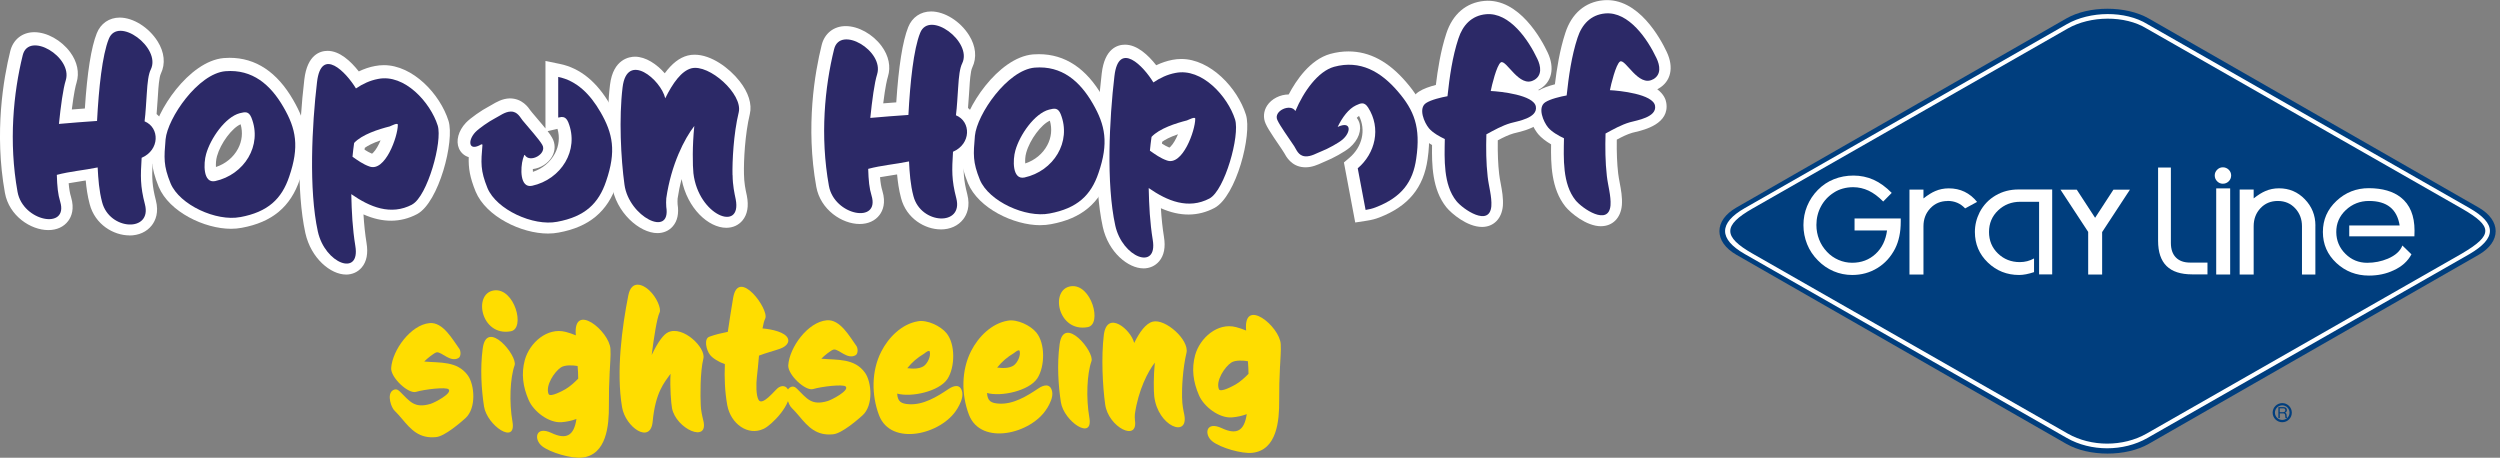 <?xml version="1.0" encoding="UTF-8"?><svg id="a" xmlns="http://www.w3.org/2000/svg" width="578.59" height="105.94" viewBox="0 0 578.59 105.94"><rect x="0" y="0" width="578.59" height="105.94" fill="#808080" stroke="none"/><path d="M23.62,36.93l.08,1.48c.13,2.55.31,5.25.98,7.76.72,2.79,3.19,4.24,5.27,4.24.88,0,1.6-.28,1.98-.77.5-.65.39-1.62.21-2.32-1.14-4.38-1.07-6.71-.8-11.16l.05-.78.72-.31c1.84-.79,2.49-2.29,2.48-3.43,0-1.21-.67-2.21-1.78-2.66l-.9-.37.12-.97c.19-1.49.3-3.11.4-4.69l.12-1.8c.17-2.73.41-4.69,1.07-5.96.61-1.27-.1-2.73-.57-3.48-1.25-1.98-3.64-3.59-5.33-3.59-.76,0-1.23.33-1.52,1.07-1.24,3.09-2.15,9.51-2.63,18.59l-.06,1.12-1.12.08c-2.84.19-6.01.44-8.8.69l-1.54.14.16-1.53c.54-5.12,1.08-8.6,1.63-10.35.41-1.32-.25-2.6-.86-3.44-1.25-1.7-3.41-2.98-5.03-2.98-.9,0-1.4.4-1.62,1.3-1.47,5.92-3.57,17.84-1.18,31.1.61,3.39,3.96,5.27,6.04,5.27.37,0,1.04-.06,1.35-.48.28-.37.28-1.06.02-1.94-.6-1.95-.77-3.95-.84-6.53l-.03-1,.97-.26c1.87-.5,3.81-.79,5.68-1.08,1.28-.2,2.57-.39,3.84-.65l1.45-.3h-.01ZM29.95,54.48c-3.64,0-7.97-2.49-9.2-7.26-.51-1.89-.76-3.8-.91-5.45-.24.04-.48.08-.72.11l-.18.03c-1.05.16-2.06.32-3.05.5.11,1.31.27,2.28.55,3.18.83,2.75.11,4.53-.65,5.54-1.01,1.37-2.65,2.12-4.61,2.12-4.08,0-9.08-3.29-10.04-8.61-2.52-14.01-.31-26.56,1.23-32.79.66-2.71,2.8-4.4,5.57-4.4,2.92,0,6.26,1.86,8.3,4.62,1.66,2.25,2.18,4.76,1.47,7.08-.21.65-.6,2.28-1.09,6.19,1-.08,2.02-.16,3.02-.23.54-8.33,1.47-14.19,2.76-17.41.9-2.27,2.88-3.63,5.3-3.63,3.13,0,6.73,2.26,8.77,5.49,1.59,2.53,1.86,5.19.76,7.48-.41.8-.59,3.52-.64,4.42l-.12,1.78c-.07,1.06-.14,2.12-.23,3.15,1.52,1.29,2.39,3.16,2.4,5.24.02,2.51-1.22,4.82-3.34,6.31-.16,3.17-.1,5.07.76,8.38.75,2.87-.09,4.75-.93,5.83-1.17,1.51-3.01,2.35-5.19,2.35" fill="#fff"/><path d="M84.37,34.64c.56.36,1.14.7,1.73.93.06-.05.15-.12.26-.23.65-.65,1.24-1.72,1.72-2.86-1.94.66-3.04,1.29-3.66,1.74-.02.14-.03.29-.05.43M86.13,39.69c-.43,0-.86-.08-1.28-.24-1.51-.53-2.85-1.47-4.04-2.31l-.61-.43-.06-.83c.11-1.1.22-2.15.38-3.26l.06-.39.27-.29c1.57-1.69,4.55-3.1,8.85-4.18l.11-.07c1.21-.55,2.33-.76,2.96-.08l.38.41v.71c.02,2.12-1.54,7.06-3.92,9.47-.98.99-2.03,1.48-3.11,1.48M75.81,15.83c-.73,0-1.18,1.58-1.35,3.06-1.25,10.46-1.85,24.93.17,34.16.87,3.92,3.8,6.42,5.44,6.42.33,0,.47-.11.55-.2.12-.14.48-.72.21-2.38-.71-4.36-.88-8.44-.95-12.2l-.05-2.49,2.05,1.43c5.17,3.6,9.04,4.29,12.77,2.32,2.93-1.59,6.31-13.54,5.29-16.77-1.5-4.75-6.43-10.05-11.09-10.05h0c-.42,0-.85.04-1.26.13-1.58.3-3.09.95-4.65,2.01l-1.11.75-.69-1.15c-1.61-2.68-4.09-5.04-5.31-5.04M80.08,63.54c-3.5,0-8.09-3.68-9.41-9.61-2.13-9.74-1.52-24.73-.24-35.51.67-5.78,3.67-6.65,5.39-6.65,2.81,0,5.38,2.42,7.22,4.76,1.24-.6,2.5-1.02,3.75-1.25.66-.13,1.36-.2,2.05-.2,6.72,0,13,6.69,14.96,12.89,1.46,4.61-2.22,18.86-7.26,21.58-3.83,2.02-7.99,2.04-12.42.07.15,2.42.38,4.56.71,6.62.4,2.41.03,4.32-1.12,5.67-.9,1.06-2.19,1.64-3.65,1.64" fill="#fff"/><path d="M55.69,28.76c-1.99.85-4.63,4.38-5.47,7.39-.25.88-.28,1.83-.24,2.5,2.21-.73,4.05-2.24,5.11-4.24.94-1.77,1.14-3.75.6-5.64M49.16,42.97c-.93,0-1.75-.41-2.31-1.16-1.31-1.75-1.03-5.07-.54-6.76,1.01-3.63,4.6-9.26,8.69-10.33.57-.14,1.04-.26,1.54-.26,1.2,0,2.08.67,2.64,2,1.32,3.27,1.14,6.76-.49,9.86-1.76,3.34-4.97,5.74-8.79,6.57-.27.05-.5.08-.74.08M53.15,17.45c-.34,0-.69.02-1.04.04-5.66.5-12.27,10.34-12.68,14.62-.37,4.32-.49,5.75,1.07,9.59,1.54,3.69,7.85,7.19,12.97,7.19.62,0,1.2-.05,1.73-.16,5.68-1.05,8.68-3.52,10.37-8.52,2.35-6.81,1.38-10.53-1.21-15.02-3-5.21-6.66-7.75-11.21-7.75M53.47,52.95c-6.13,0-14.31-3.9-16.74-9.71-1.93-4.75-1.74-6.98-1.36-11.41l.03-.25c.53-5.59,8.29-17.42,16.37-18.14.47-.04.93-.06,1.37-.06h0c6.04,0,11,3.29,14.73,9.78,3.04,5.26,4.36,10.16,1.53,18.35-2.14,6.35-6.41,9.92-13.45,11.21-.77.15-1.62.23-2.49.23" fill="#fff"/><path d="M146.94,17.19c-1.14,0-1.58,1.59-1.74,2.92-.85,6.97-.37,16.41.44,22.23.6,4.36,4.63,7.55,6.5,7.55.35,0,.46-.12.49-.16.19-.22.33-.84.16-1.91-.08-.71-.08-1.65-.02-2.31,1.14-7.89,4.23-14.15,6.75-17.4l2.73-3.53-.46,4.44c-.46,4.36-.4,8.87-.21,10.68.68,5.79,4.65,8.96,6.51,8.96.42,0,.56-.17.61-.23.12-.14.47-.72.16-2.33-.32-1.51-.73-3.38-.75-5.81-.07-2.74.15-9.4,1.47-14.85.24-1.01-.37-2.57-1.62-4.15-2.23-2.82-5.91-4.97-7.78-4.49-1.12.29-2.94,1.61-5.22,6.27l-1.57,3.2-.8-3.48c-.57-2.46-3.73-5.6-5.64-5.6M152.16,53.95c-4.16,0-9.67-4.83-10.53-11.06-.87-6.27-1.35-15.9-.45-23.28.73-6.02,4.61-6.49,5.77-6.49,2.52,0,5.08,1.76,6.9,3.84,1.67-2.27,3.41-3.62,5.32-4.11.5-.13,1.03-.19,1.59-.19,3.85,0,7.99,3.06,10.39,6.1,2.08,2.63,2.93,5.34,2.39,7.63-1.13,4.68-1.43,10.84-1.36,13.84.02,2.04.35,3.61.63,4.88l.04.19c.47,2.43.13,4.34-1.01,5.72-.91,1.1-2.24,1.7-3.74,1.7-4.13,0-9.05-4.48-10.35-11.27-.4,1.48-.71,3-.93,4.51-.03.32-.02,1,0,1.3.33,2.13-.03,3.87-1.1,5.11-.87,1.02-2.14,1.58-3.58,1.58" fill="#fff"/><path d="M211.4,35.54l.07,1.48c.12,2.55.31,5.24.98,7.76.72,2.79,3.19,4.24,5.27,4.24.88,0,1.6-.28,1.98-.77.5-.65.39-1.62.21-2.32-1.14-4.38-1.07-6.71-.8-11.16l.05-.78.72-.31c1.84-.79,2.49-2.29,2.48-3.43,0-1.21-.68-2.21-1.78-2.66l-.9-.37.12-.96c.19-1.47.29-3.09.39-4.64.04-.63.08-1.25.12-1.85.17-2.73.41-4.69,1.07-5.97.61-1.27-.1-2.73-.57-3.48-1.25-1.98-3.64-3.59-5.33-3.59h0c-.76,0-1.23.33-1.52,1.07-1.24,3.09-2.14,9.52-2.63,18.59l-.06,1.13-1.12.08c-2.84.19-6.02.44-8.8.69l-1.53.14.16-1.53c.53-5.12,1.08-8.6,1.63-10.35.41-1.32-.24-2.6-.86-3.44-1.25-1.69-3.41-2.98-5.03-2.98-.9,0-1.4.4-1.62,1.3-1.47,5.92-3.57,17.83-1.18,31.1.61,3.39,3.96,5.26,6.04,5.26.37,0,1.04-.06,1.35-.48.28-.37.28-1.06.02-1.93-.6-1.95-.77-3.95-.84-6.53l-.03-1,.97-.26c1.88-.5,3.81-.8,5.69-1.08,1.28-.2,2.57-.39,3.83-.65l1.45-.3v-.02h0ZM217.73,53.09c-3.64,0-7.97-2.5-9.2-7.27-.51-1.9-.76-3.81-.91-5.45-.28.04-.55.09-.82.13-1.13.17-2.15.33-3.13.51.11,1.31.27,2.28.55,3.18.83,2.75.11,4.53-.65,5.54-1.01,1.36-2.65,2.11-4.61,2.11-4.08,0-9.08-3.29-10.04-8.61-2.52-14.01-.31-26.56,1.24-32.79.66-2.71,2.8-4.4,5.57-4.4,2.92,0,6.26,1.86,8.3,4.62,1.66,2.25,2.18,4.76,1.47,7.07-.21.65-.6,2.27-1.09,6.19,1.01-.08,2.03-.16,3.02-.23.54-8.32,1.47-14.18,2.76-17.41.9-2.27,2.88-3.63,5.3-3.63,3.13,0,6.74,2.26,8.77,5.49,1.59,2.53,1.86,5.19.76,7.48-.42.8-.59,3.52-.64,4.42l-.12,1.8c-.07,1.05-.14,2.11-.23,3.14,1.52,1.3,2.39,3.17,2.4,5.24.02,2.51-1.22,4.82-3.34,6.31-.16,3.17-.1,5.07.76,8.38.75,2.87-.09,4.76-.93,5.84-1.17,1.51-3.02,2.35-5.2,2.35" fill="#fff"/><path d="M242.98,27.93c-1.96.83-4.63,4.37-5.47,7.4-.26.88-.28,1.84-.23,2.5,2.21-.73,4.05-2.24,5.11-4.24.94-1.77,1.14-3.75.59-5.65M236.46,42.14c-.93,0-1.75-.41-2.31-1.16-1.31-1.75-1.03-5.08-.54-6.76,1.01-3.63,4.6-9.26,8.69-10.33.57-.14,1.04-.26,1.55-.26,1.2,0,2.08.67,2.63,2,1.32,3.27,1.14,6.76-.49,9.85-1.76,3.34-4.97,5.74-8.79,6.58-.26.05-.5.08-.74.08M240.45,16.62c-.34,0-.69.02-1.04.04-5.66.5-12.27,10.34-12.68,14.62-.37,4.31-.49,5.75,1.07,9.59,1.54,3.69,7.85,7.19,12.97,7.19.62,0,1.2-.05,1.73-.16,5.68-1.05,8.68-3.52,10.36-8.53,2.35-6.81,1.39-10.53-1.21-15.01-3-5.21-6.66-7.75-11.21-7.75M240.76,52.12c-6.13,0-14.31-3.9-16.74-9.72-1.93-4.76-1.74-6.98-1.36-11.42.56-5.84,8.32-17.68,16.4-18.39.48-.04.93-.05,1.38-.05,6.04,0,11,3.29,14.73,9.78,2.96,5.11,4.35,10.19,1.54,18.35-2.14,6.35-6.41,9.92-13.45,11.21-.77.15-1.62.23-2.49.23" fill="#fff"/><path d="M268.92,33.24c.56.36,1.14.69,1.72.92.06-.05.15-.12.27-.23.65-.65,1.24-1.73,1.72-2.86-1.94.66-3.04,1.29-3.66,1.74-.02.14-.04.29-.05.43M270.68,38.28c-.43,0-.86-.08-1.28-.24-1.52-.54-2.87-1.48-4.06-2.33l-.61-.42-.03-.81c.11-1.1.22-2.15.38-3.26l.06-.39.27-.29c1.57-1.7,4.55-3.1,8.86-4.19l.12-.07c1.21-.55,2.33-.76,2.96-.08l.38.41v.72c.02,2.1-1.54,7.05-3.93,9.45-.98.99-2.03,1.48-3.12,1.48M260.37,14.41c-.74,0-1.18,1.58-1.35,3.06-1.24,10.46-1.86,24.92.17,34.16.87,3.92,3.8,6.42,5.44,6.42.33,0,.47-.11.55-.2.12-.14.48-.72.21-2.38-.71-4.37-.88-8.44-.96-12.2l-.05-2.49,2.05,1.42c5.17,3.6,9.04,4.29,12.77,2.33,2.93-1.59,6.3-13.55,5.29-16.77-1.51-4.75-6.43-10.05-11.09-10.05-.42,0-.85.04-1.26.12-1.58.3-3.1.96-4.65,2.01l-1.11.75-.69-1.15c-1.61-2.69-4.09-5.04-5.31-5.04M264.63,62.11c-3.5,0-8.1-3.67-9.41-9.61-2.13-9.73-1.52-24.72-.24-35.51.67-5.79,3.67-6.65,5.39-6.65,2.81,0,5.38,2.42,7.22,4.76,1.24-.59,2.5-1.01,3.75-1.25.66-.13,1.36-.2,2.05-.2,6.72,0,13,6.69,14.96,12.89,1.45,4.61-2.23,18.86-7.26,21.58-3.82,2.02-7.99,2.04-12.42.07.15,2.42.38,4.56.71,6.62.4,2.41.03,4.32-1.12,5.67-.9,1.06-2.19,1.64-3.65,1.64" fill="#fff"/><path d="M344.34,4.26c-.16,0-.31,0-.47.02-2.57.24-4.36,1.84-5.31,4.76-1.39,4.2-2.03,8.97-2.47,13.09l-.1.95-.94.16c-1.6.28-3.65.84-4.46,1.38-.13.08-.27.21-.31.54-.16,1.02.63,2.7,1.26,3.45.56.67,1.74,1.45,3.23,2.14l.75.35-.03,1.6c-.08,4.24-.19,9.51,2.4,12.74.96,1.19,3.61,3.02,5.07,3.02.3,0,.68,0,.78-1.14.09-1.25-.17-2.63-.44-4.09-.16-.84-.31-1.68-.4-2.5-.33-2.86-.42-5.94-.31-9.97l.02-.73,1.16-.63c1.68-.91,3.43-1.86,5.36-2.43.24-.07.51-.13.81-.2,1.29-.31,4.32-1.05,4.13-2.18-.17-1.09-4.75-2.36-9.25-2.56l-1.45-.06.26-1.43c.01-.06,1.18-6.33,2.9-7.46.31-.18.61-.27.91-.27,1.03,0,1.79.84,2.84,1.99.96,1.07,2.29,2.53,3.35,2.53.21,0,.42-.06.64-.19.35-.2,1.41-.8.25-3.26-2.19-4.66-6-9.64-10.13-9.64M342.99,52.52c-3.43,0-7.09-3.12-8.24-4.54-3.32-4.13-3.39-9.94-3.32-14.41-1.28-.74-2.28-1.53-2.98-2.36-.93-1.11-2.58-3.92-2.17-6.67.21-1.41.96-2.6,2.11-3.34,1.05-.69,2.59-1.2,3.92-1.54.43-3.53,1.1-7.9,2.42-11.91,1.45-4.47,4.58-7.16,8.8-7.54,8.06-.7,13.28,9.02,14.65,11.93,1.71,3.62.98,6.88-1.9,8.53-.09.05-.18.1-.28.15,1.55,1.17,1.98,2.4,2.1,3.14.78,4.84-5.01,6.24-7.19,6.76-.29.07-.5.12-.64.16-1.18.35-2.33.9-3.63,1.6-.04,3.04.06,5.53.32,7.8.08.7.21,1.43.36,2.2.31,1.66.62,3.35.5,5.16-.26,2.97-2.15,4.88-4.83,4.88" fill="#fff"/><path d="M371.9,4.06c-.16,0-.31,0-.47.02-2.57.24-4.35,1.84-5.3,4.76-1.39,4.2-2.03,8.97-2.47,13.09l-.1.95-.94.17c-1.6.28-3.65.84-4.47,1.38-.13.09-.26.21-.31.54-.15,1.02.63,2.7,1.26,3.45.56.67,1.74,1.45,3.23,2.15l.75.35-.03,1.61c-.09,4.24-.19,9.51,2.4,12.74.96,1.19,3.61,3.02,5.07,3.02.3,0,.68,0,.77-1.14.09-1.25-.17-2.63-.44-4.08-.16-.84-.31-1.68-.4-2.5-.32-2.84-.42-6.01-.3-9.97l.02-.73,1.17-.63c1.68-.91,3.41-1.85,5.34-2.42.24-.07.51-.13.81-.2,1.29-.31,4.31-1.04,4.13-2.18-.17-1.09-4.75-2.36-9.25-2.56l-1.45-.06.26-1.43c.01-.06,1.18-6.33,2.9-7.46.3-.18.6-.27.91-.27,1.03,0,1.79.84,2.84,1.99.96,1.07,2.29,2.52,3.35,2.52.21,0,.42-.06.64-.19.36-.2,1.42-.81.25-3.26-2.19-4.66-6-9.64-10.13-9.64M370.54,52.36c-3.43,0-7.09-3.12-8.24-4.54-3.32-4.14-3.39-9.94-3.32-14.41-1.28-.75-2.28-1.54-2.98-2.36-.93-1.11-2.58-3.93-2.17-6.67.21-1.41.96-2.59,2.11-3.33,1.05-.69,2.59-1.2,3.92-1.54.43-3.53,1.1-7.9,2.42-11.91,1.45-4.48,4.58-7.16,8.8-7.54,8.12-.71,13.28,9.02,14.65,11.93,1.72,3.61.99,6.88-1.9,8.52-.09.05-.19.1-.28.15,1.55,1.16,1.98,2.4,2.09,3.14.78,4.84-5.01,6.24-7.19,6.76-.25.06-.48.12-.65.16-1.18.34-2.32.9-3.62,1.6-.04,3.04.06,5.53.32,7.8.08.68.21,1.39.35,2.14.32,1.7.64,3.39.51,5.21-.25,2.97-2.15,4.88-4.83,4.88" fill="#fff"/><path d="M123.31,39.13c0,.24.01.45.03.64,2.17-.71,4.03-2.23,5.1-4.26.94-1.79,1.14-3.78.58-5.69l-2.28.53c.44.57.79,1.07,1.03,1.51.79,1.35.79,3-.02,4.41-.88,1.54-2.65,2.65-4.44,2.86M111.05,31.79l1.81.44-.09,1.08c-.35,4.11-.48,5.64,1.08,9.48,1.54,3.69,7.85,7.19,12.98,7.19.62,0,1.2-.05,1.73-.16,5.68-1.05,8.68-3.52,10.36-8.53,2.35-6.81,1.38-10.53-1.21-15.01-2.12-3.69-4.55-6.01-7.4-7.07v6.36c.99.14,1.74.8,2.23,1.97,1.31,3.27,1.14,6.76-.5,9.86-1.76,3.34-4.97,5.73-8.79,6.57-1.23.26-2.34-.14-3.05-1.09-1.31-1.75-1.02-5.07-.54-6.76.07-.25.17-.53.27-.8l.46-1.25,1.62.4.39.49s.08.13.33.13c.53,0,1.24-.4,1.5-.85.12-.2.07-.28.03-.36-.33-.59-1.13-1.57-1.87-2.46-.73-.88-1.55-1.84-2.25-2.66l-.3-.35c-.12-.14-.26-.33-.4-.54-.51-.75-.8-1.06-1.3-1.06-.73.02-1.5.48-2.25.92-.33.2-.66.39-.98.55-1.26.65-3.47,2.21-4.14,2.92-.39.42-.61.83-.72,1.12.14-.06.33-.15.55-.28l.44-.27v.02h.01ZM126.82,54.05c-6.13,0-14.31-3.9-16.74-9.71-1.36-3.35-1.67-5.42-1.6-7.97-1.01-.3-1.83-1.02-2.26-2.01-.76-1.76-.14-4.08,1.59-5.93,1.08-1.14,3.71-2.95,5.26-3.75.23-.12.46-.25.69-.39,1.08-.64,2.49-1.48,4.21-1.52h0c2.88,0,4.28,2.05,4.81,2.82l.42.52c.71.84,1.55,1.82,2.31,2.73.26.31.5.61.73.89v-15.62l3.36.69c4.66.96,8.57,4.15,11.63,9.46,2.96,5.11,4.35,10.19,1.54,18.35-2.14,6.35-6.41,9.92-13.46,11.21-.77.15-1.61.23-2.49.23" fill="#fff"/><path d="M315.45,39.17l1.44,7.67c.3-.08.58-.17.85-.28,5.39-2.08,7.88-5.06,8.61-10.3,1.04-7.13-.59-10.6-3.97-14.53-4.22-4.93-8.56-6.64-13.46-5.3-2.83.8-6.02,4.53-8.11,9.51l-.98,2.33-1.28-2.18c-.07-.12-.3-.14-.42-.14-.54,0-1.22.33-1.47.72-.1.15-.08.23-.04.31.26.61.95,1.68,1.6,2.64.67,1.01,1.43,2.11,2.06,3.03l.16.23c.11.16.22.36.34.58.44.81.7,1.16,1.22,1.19h.03c.79,0,1.54-.34,2.27-.68.35-.16.7-.32,1.03-.44,1.32-.51,3.68-1.83,4.42-2.46.43-.38.69-.75.83-1.04-.15.04-.34.11-.58.22l-.47.21-1.82-.64.59-1.29c.76-1.59,2.41-4.42,4.82-5.56.65-.3,1.28-.59,1.99-.59.95,0,1.77.52,2.43,1.53,3.12,4.87,2.22,11.16-2.08,15.24M313.65,51.5l-2.62-13.9,1.24-1.05c3.03-2.57,3.9-6.47,2.26-9.72-.17.12-.35.26-.53.44.23.29.41.61.54.96.69,1.87-.15,4.19-2.15,5.91-1.19,1.02-4,2.54-5.62,3.18-.24.09-.47.2-.71.31-1.1.5-2.38,1.09-3.91,1.09-.16,0-.32,0-.46-.02-2.81-.2-4.03-2.46-4.49-3.31l-.53-.83c-.58-.85-1.24-1.81-1.83-2.7-.9-1.36-1.58-2.43-1.93-3.25-.61-1.35-.49-2.88.34-4.17,1.03-1.59,3.07-2.58,5-2.58,1.71-3.25,4.95-8.07,9.61-9.38,1.42-.39,2.83-.58,4.2-.58,4.91,0,9.31,2.34,13.43,7.16,3.85,4.48,6.16,9.21,4.91,17.75-.93,6.64-4.47,10.93-11.15,13.51-.86.34-1.84.6-2.92.76l-2.67.41h-.01Z" fill="#fff"/><path d="M33.98,21.52c-.16,2.11-.25,4.45-.52,6.56,3.54,1.46,3.52,6.64-.68,8.44-.26,4.28-.35,6.5.76,10.76,1.7,6.54-8.22,6.1-9.91-.5-.7-2.62-.89-5.35-1.03-8.03-3.13.65-6.37.9-9.45,1.72.08,2.73.26,4.5.78,6.2,1.98,6.6-8.63,4.62-9.87-2.26-2.08-11.55-.96-22.9,1.2-31.63,1.38-5.65,11.62.37,9.96,5.8-.62,1.94-1.16,5.99-1.58,10.1,2.79-.25,5.98-.5,8.82-.69.4-7.58,1.2-15.22,2.72-18.99,2.12-5.37,12.15,2.02,9.73,7.05-.56,1.09-.78,3.03-.93,5.48" fill="#2c2967"/><path d="M90.19,29.26c-2.56.64-6.43,1.87-8.23,3.82-.16,1.08-.27,2.11-.38,3.19,1.2.85,2.46,1.75,3.89,2.25,3.66,1.4,6.61-6.94,6.6-9.62.05-.63-1.54.24-1.88.36M95.39,47.34c-4.94,2.6-9.79.58-14.09-2.41.09,4.1.28,7.97.94,12.01,1.19,7.17-7.03,4.1-8.68-3.36-2.12-9.67-1.37-24.66-.19-34.58.97-8.32,6.76-2.27,9.01,1.47,1.53-1.04,3.23-1.85,5.11-2.2,6.14-1.24,12.12,5.44,13.81,10.78,1.16,3.69-2.39,16.37-5.91,18.27" fill="#2c2967"/><path d="M55.49,26.2c-3.35.88-6.79,5.86-7.79,9.46-.61,2.11-.75,6.84,2.1,6.25,6.71-1.47,10.99-8.23,8.38-14.7-.64-1.53-1.49-1.3-2.69-1.01M55.6,50.24c-5.52,1.07-14.03-2.81-16.12-7.8-1.68-4.15-1.52-5.86-1.16-10.19.48-4.96,7.53-15.21,13.85-15.77,6.26-.5,10.45,3.12,13.45,8.34,2.89,4.99,3.71,9.09,1.31,16.06-1.73,5.14-4.9,8.18-11.33,9.37" fill="#2c2967"/><path d="M169.55,40.54c.02,2.39.43,4.21.72,5.58,1.48,7.68-8.63,3.82-9.79-6.03-.18-1.76-.27-6.32.21-10.94-2.26,2.92-5.35,8.87-6.49,16.74-.05.57-.05,1.42,0,1.99,1.14,7.23-8.64,2.28-9.67-5.12-.84-6.03-1.31-15.49-.44-22.56,1.02-8.38,8.88-1.77,9.87,2.55,1.74-3.54,3.77-6.35,6.05-6.94,4.1-1.05,11.95,5.96,10.96,10.18-1.22,5.02-1.51,11.41-1.44,14.54" fill="#2c2967"/><path d="M221.76,20.12c-.16,2.11-.25,4.44-.52,6.56,3.54,1.46,3.52,6.64-.68,8.44-.26,4.27-.35,6.5.76,10.76,1.7,6.54-8.22,6.1-9.92-.5-.7-2.62-.89-5.35-1.02-8.02-3.13.65-6.38.9-9.45,1.72.08,2.73.26,4.5.78,6.2,1.98,6.59-8.63,4.62-9.87-2.26-2.08-11.55-.96-22.9,1.2-31.63,1.38-5.65,11.62.37,9.96,5.8-.62,1.94-1.16,5.99-1.58,10.1,2.79-.25,5.98-.5,8.82-.69.4-7.58,1.2-15.22,2.72-18.99,2.12-5.37,12.15,2.02,9.73,7.05-.56,1.09-.78,3.03-.93,5.48" fill="#2c2967"/><path d="M242.79,25.37c-3.36.88-6.8,5.86-7.8,9.46-.61,2.11-.75,6.84,2.1,6.25,6.71-1.47,10.99-8.23,8.38-14.7-.64-1.53-1.49-1.3-2.68-1.01M242.9,49.41c-5.52,1.07-14.04-2.81-16.12-7.8-1.68-4.15-1.52-5.86-1.15-10.19.48-4.96,7.52-15.21,13.84-15.77,6.26-.5,10.45,3.12,13.45,8.34,2.88,4.99,3.71,9.09,1.31,16.05-1.73,5.14-4.9,8.18-11.33,9.37" fill="#2c2967"/><path d="M274.74,27.86c-2.56.64-6.42,1.87-8.23,3.82-.16,1.08-.27,2.11-.38,3.19,1.2.85,2.46,1.75,3.89,2.25,3.66,1.4,6.61-6.94,6.6-9.62.05-.63-1.54.24-1.88.35M279.94,45.93c-4.94,2.6-9.79.58-14.09-2.41.09,4.1.28,7.97.94,12.02,1.19,7.17-7.04,4.1-8.68-3.36-2.12-9.67-1.37-24.66-.19-34.58.97-8.32,6.77-2.27,9.01,1.48,1.53-1.04,3.24-1.85,5.11-2.2,6.14-1.24,12.11,5.44,13.8,10.78,1.16,3.69-2.39,16.37-5.91,18.27" fill="#2c2967"/><path d="M355.02,18.53c-3.4,1.96-6.42-4.85-7.67-4.1-.96.63-2.12,5.43-2.34,6.63,2.16.1,10.03.9,10.45,3.63.42,2.62-4.14,3.33-5.84,3.8-1.99.58-3.81,1.62-5.62,2.6-.09,3.25-.07,6.55.3,9.8.24,2.22,1,4.61.85,6.83-.42,4.9-6.55.73-8.1-1.2-3.04-3.8-2.75-9.72-2.67-14.34-1.2-.56-2.8-1.46-3.66-2.48-1.09-1.3-2.54-4.65-.67-5.86,1.14-.75,3.58-1.33,4.95-1.57.48-4.45,1.13-9.12,2.53-13.35,1-3.09,3.04-5.32,6.4-5.63,5.47-.49,9.84,6.03,11.87,10.34.81,1.7,1.16,3.81-.76,4.9" fill="#2c2967"/><path d="M382.59,18.34c-3.4,1.96-6.41-4.85-7.66-4.1-.96.63-2.12,5.43-2.34,6.63,2.17.1,10.03.9,10.45,3.63.42,2.62-4.13,3.33-5.84,3.8-1.99.58-3.81,1.62-5.62,2.6-.09,3.25-.07,6.55.3,9.8.24,2.22,1,4.61.85,6.83-.42,4.9-6.55.73-8.1-1.19-3.05-3.8-2.75-9.72-2.67-14.34-1.2-.56-2.8-1.46-3.66-2.48-1.09-1.3-2.54-4.65-.67-5.86,1.14-.75,3.58-1.33,4.95-1.57.48-4.45,1.13-9.12,2.52-13.35,1-3.08,3.04-5.32,6.4-5.63,5.47-.49,9.84,6.03,11.87,10.34.81,1.7,1.16,3.81-.76,4.9" fill="#2c2967"/><path d="M138.96,25.92c-2.37-4.12-5.48-7.24-9.77-8.12v9.41c1.01-.24,1.75-.28,2.33,1.09,2.61,6.48-1.67,13.23-8.39,14.7-2.85.59-2.71-4.14-2.1-6.25.08-.29.2-.6.32-.9l.11.03c1.16,1.97,5.25-.3,4.04-2.36-.36-.64-1.14-1.61-1.99-2.63-.84-1.01-1.8-2.13-2.56-3.02-.51-.59-1.14-2.1-2.75-2.05-1.36.03-2.59,1.04-3.71,1.6-1.33.69-3.67,2.31-4.49,3.18-1.82,1.95-1.58,4.58,1.41,2.8l.25.06c-.36,4.24-.5,5.96,1.16,10.07,2.09,5,10.6,8.87,16.12,7.8,6.43-1.18,9.6-4.23,11.33-9.37,2.4-6.97,1.57-11.06-1.31-16.05" fill="#2c2967"/><path d="M323.51,21.16c-3.92-4.57-8.7-7.35-14.76-5.7-3.72,1.05-7.02,5.67-8.95,10.24-1.08-1.84-5.14-.06-4.18,2.06.29.67.97,1.73,1.7,2.82.73,1.1,1.57,2.31,2.22,3.27.44.64.9,2.21,2.52,2.33,1.36.11,2.69-.76,3.86-1.2,1.39-.54,3.89-1.9,4.8-2.69,2.02-1.74,2.06-4.38-1.1-2.93h-.03c1.07-2.22,2.54-4.18,4.22-4.97,1.12-.51,1.91-.9,2.82.49,3.07,4.8,1.66,10.63-2.4,14.07l1.82,9.64c.83-.13,1.61-.32,2.32-.6,6.1-2.35,8.65-5.93,9.4-11.3,1.07-7.29-.5-11.16-4.26-15.53" fill="#2c2967"/><path d="M107.73,96.77c-1.09.98-4.79,4.21-6.82,4.39-3.85.39-5.77-1.7-7.85-4.2-.62-.73-1.15-1.33-1.72-1.89-.78-.68-1.85-3.72-.48-4.7.69-.45,1.17-.25,1.67.23,2.33,2.29,3.35,3.99,7.11,2.87.89-.25,5.09-2.43,4.19-3.36-.57-.6-5.59,0-7.54.58-1.78.54-5.9-3.32-5.76-5.51.29-4.18,4.55-10.01,8.88-10.4,3.12-.31,5.34,3.82,6.9,5.95.33.44.46,1.78-.23,2.15-1.9,1.03-3.82-1.47-5-1.34-.53.05-2.34,1.52-2.9,2.13,3.65.34,7.66-.18,10.12,3.25,1.52,2.14,2,7.53-.58,9.86" fill="#fd0"/><path d="M114.34,67.21c4.74-.64,7.32,8.83,3.88,9.46-6.93,1.27-8.82-8.78-3.88-9.46M118.61,97.63c.93,5.43-5.87.89-6.59-3.56-.6-3.89-.92-8.79-.3-13.42.92-7.02,8.16,1.73,7.37,3.92-1.03,2.89-1.28,8.52-.48,13.06" fill="#fd0"/><path d="M133.68,84.71c-1.02-.19-2.92-.3-3.85.31-1.54,1.02-3.62,4.2-2.88,6.14.33.93,3.48-.84,3.97-1.12,1.09-.66,2.02-1.52,2.9-2.41,0-.97-.06-1.94-.14-2.92M141.11,85.87c-.14,2.68-.21,5.31-.19,7.99.03,4.54-.49,11.44-6.24,12.05-2.39.26-7.35-1.16-9.22-2.65-1.96-1.53-1.58-4.81,2.17-3.06,3.46,1.64,5.23.61,5.78-3.24-1.09.41-2.27.66-3.44.75-2.96.23-6.51-2.51-7.62-5.14-1.32-3.03-1.75-6.07-.88-9.28,1.11-3.98,5.18-7.58,9.44-6.48.81.2,1.58.48,2.36.8-.71-7.9,7.78-.99,8.01,3.15.1,1.66-.1,3.45-.16,5.11" fill="#fd0"/><path d="M162.18,93.79c.05,1.22.3,2.35.59,3.52,1.34,5.38-6.31,1.95-7.24-2.83-.21-1.17-.52-4.74-.34-7.98-1.41,2-3.5,4.24-4.14,11.06-.49,5.36-6.31,1.3-7.08-3.31-1.4-8.22,0-18.61,1.44-25.88.74-3.74,3.47-2.5,4.85-1.17,1.72,1.57,2.83,4.28,2.39,5.13-.6,1.18-1.34,5.89-1.83,9.83,1.44-3.01,2.72-4.76,3.81-5.26,3.39-1.61,8.74,3.51,8.16,6.06-.79,3.21-.71,8.8-.61,10.83" fill="#fd0"/><path d="M176.74,99.24c-3.6,1.73-7.63-1.12-8.43-5.49-.55-3.08-.69-6.28-.55-9.48-1.34-.44-2.85-1.36-3.46-2.17-.86-1.13-1.45-3.72-.11-4.18,1.37-.5,2.79-.83,4.25-1.12.39-2.68.81-5.32,1.24-7.88,1.21-7.1,8.41,2.7,7.42,4.81-.24.45-.44,1.26-.63,2.28,2.27.19,5.36.89,5.9,2.39.33.89-.44,1.79-1.77,2.28-1.62.58-3.24.96-4.94,1.62-.19,1.99-.34,3.85-.49,4.95-.19,1.54-.21,4.34.4,5.31.86,1.45,3.67-2.13,4.44-2.75.77-.61,2.06-.82,2.56.83.83,2.79-3.84,7.65-5.82,8.6" fill="#fd0"/><path d="M199.63,96.12c-1.09.98-4.79,4.21-6.82,4.39-3.85.39-5.77-1.7-7.85-4.2-.62-.73-1.15-1.33-1.72-1.89-.78-.68-1.85-3.72-.48-4.7.69-.45,1.17-.25,1.67.23,2.33,2.29,3.35,3.99,7.11,2.87.89-.25,5.09-2.43,4.19-3.36-.57-.6-5.59,0-7.54.58-1.78.54-5.9-3.32-5.76-5.51.29-4.18,4.55-10.01,8.89-10.4,3.12-.31,5.34,3.82,6.89,5.95.33.44.46,1.78-.23,2.15-1.9,1.03-3.82-1.47-5-1.34-.53.04-2.34,1.52-2.9,2.13,3.65.34,7.66-.18,10.12,3.25,1.52,2.14,2,7.53-.58,9.86" fill="#fd0"/><path d="M213.85,81.86c-1.54.94-2.74,1.93-3.87,3.35,1.22.15,2.8.22,3.85-.51.85-.62,1.64-2.28,1.35-3.33-.12-.49-1.13.33-1.33.5M221.52,94.63c-3.53,5.9-15.3,8.79-18.08,1.47-1.77-4.65-1.77-10.25.51-14.72,1.68-3.3,4.74-6.4,8.51-7.03,2.14-.38,5.24,1.1,6.59,2.75,2.09,2.54,2,7.85.24,10.58-1.92,2.93-8.4,4.32-11.65,3.41.09,1.91.99,2.35,2.73,2.46,3.33.22,6.52-1.75,9.14-3.51,1.33-.9,2.83-1.2,3.2.79.21,1.25-.55,2.76-1.19,3.82" fill="#fd0"/><path d="M234.65,81.72c-1.54.94-2.74,1.93-3.87,3.35,1.22.15,2.8.22,3.85-.51.85-.62,1.65-2.28,1.35-3.33-.12-.49-1.13.33-1.33.5M242.32,94.49c-3.53,5.9-15.3,8.79-18.08,1.47-1.77-4.65-1.77-10.25.51-14.72,1.68-3.3,4.74-6.4,8.51-7.03,2.14-.38,5.24,1.1,6.59,2.75,2.09,2.54,2,7.85.24,10.58-1.92,2.93-8.4,4.32-11.65,3.41.09,1.91.99,2.35,2.73,2.46,3.33.22,6.52-1.75,9.14-3.51,1.33-.9,2.83-1.2,3.21.79.21,1.26-.55,2.76-1.19,3.82" fill="#fd0"/><path d="M247.85,66.25c4.74-.64,7.32,8.83,3.88,9.46-6.93,1.27-8.82-8.78-3.88-9.46M252.12,96.67c.93,5.43-5.87.89-6.59-3.56-.6-3.89-.92-8.79-.3-13.42.92-7.02,8.16,1.73,7.37,3.92-1.03,2.89-1.28,8.52-.48,13.06" fill="#fd0"/><path d="M273.58,92.02c.01,1.7.31,3,.51,3.97,1.05,5.47-6.14,2.72-6.96-4.29-.13-1.26-.19-4.5.14-7.78-1.6,2.08-3.81,6.31-4.62,11.91-.04.41-.03,1.01.01,1.42.81,5.14-6.15,1.62-6.88-3.64-.6-4.29-.93-11.02-.32-16.05.73-5.97,6.31-1.26,7.03,1.82,1.24-2.52,2.68-4.52,4.3-4.94,2.92-.75,8.51,4.24,7.8,7.24-.86,3.58-1.08,8.12-1.02,10.35" fill="#fd0"/><path d="M288.81,83.6c-1.02-.19-2.92-.3-3.85.31-1.53,1.02-3.62,4.2-2.87,6.14.33.93,3.48-.84,3.96-1.12,1.09-.66,2.02-1.52,2.9-2.41,0-.97-.06-1.94-.14-2.92M296.24,84.76c-.14,2.68-.21,5.31-.19,7.99.03,4.54-.49,11.44-6.24,12.05-2.39.26-7.35-1.16-9.22-2.65-1.96-1.53-1.58-4.81,2.17-3.06,3.46,1.64,5.23.61,5.78-3.24-1.09.41-2.27.66-3.44.75-2.96.23-6.51-2.51-7.62-5.14-1.32-3.03-1.75-6.07-.88-9.28,1.11-3.98,5.18-7.58,9.44-6.48.81.2,1.58.48,2.36.8-.71-7.9,7.78-.99,8.01,3.15.09,1.66-.1,3.45-.16,5.11" fill="#fd0"/><path d="M497.3,4.28l76.35,43.75c5.25,3.01,5.25,7.93,0,10.94l-76.35,43.75c-5.25,3.01-13.83,3.01-19.09,0l-76.34-43.75c-5.25-3.01-5.25-7.93,0-10.94L478.21,4.28c5.25-3.01,13.83-3.01,19.09,0h0Z" fill="#003e7e" fill-rule="evenodd"/><path d="M496.99,5.59l74.54,42.57c6.3,3.59,6.31,6.95,0,10.64l-74.54,42.57c-5.57,3.18-13.09,3.17-18.64,0l-74.54-42.57c-6.09-3.48-6.08-7.17,0-10.64L478.35,5.59c5.33-3.05,13.51-3.17,18.64,0h0ZM496.8,6.6l72.97,41.67c7.19,4.13,7.26,6.14,0,10.41l-72.97,41.67c-5.45,3.1-12.81,3.09-18.25,0l-72.97-41.67c-6.83-3.9-6.85-6.5,0-10.41L478.55,6.6c5.22-2.98,13.22-3.1,18.25,0h0Z" fill="#fff" fill-rule="evenodd"/><path d="M555.37,52.2c-.59-3.79-2.95-5.69-7.1-5.69-2.07,0-3.86.7-5.36,2.1-1.49,1.41-2.23,3.1-2.21,5.12.02,1.97.73,3.64,2.12,5.02s3.07,2.07,5.04,2.07c1.68,0,3.27-.32,4.77-.95,1.75-.75,2.88-1.76,3.37-3.05l2.1,2.04c-.86,1.61-2.23,2.84-4.12,3.7-1.72.82-3.63,1.22-5.72,1.22-2.93,0-5.44-.97-7.53-2.91-2.08-1.94-3.13-4.32-3.13-7.18s1.05-5.23,3.14-7.19c2.09-1.97,4.6-2.95,7.51-2.95,3.14.02,5.6.73,7.39,2.14,2.11,1.66,3.17,4.22,3.17,7.69,0,.41,0,.86-.03,1.32h-15.08v-2.52h11.62l.03-.03h0v.04Z" fill="#fff"/><path d="M535.86,52.2v11.34h-3.1v-11.18c0-1.63-.52-3.02-1.57-4.15s-2.39-1.7-4.02-1.7-2.97.56-4.02,1.68c-1.05,1.12-1.57,2.51-1.57,4.16v11.18h-3.24v-19.66h3.24v2.04c1.05-.82,1.96-1.38,2.73-1.7.94-.41,1.99-.63,3.14-.63,2.34,0,4.34.84,5.97,2.53s2.45,3.71,2.45,6.08h0v.02Z" fill="#fff"/><path d="M512.57,40.6c0-.51.19-.95.56-1.32s.81-.56,1.32-.56.99.19,1.36.56.56.82.56,1.32c0,.53-.19.99-.56,1.36s-.83.56-1.36.56-.95-.19-1.32-.56-.56-.83-.56-1.36h0Z" fill="#fff"/><polygon points="516.14 63.53 512.91 63.53 512.91 43.6 516.14 43.6 516.14 63.53 516.14 63.53" fill="#fff"/><polygon points="476.87 43.9 480.64 43.9 484.88 50.41 489.12 43.9 492.94 43.9 486.51 53.71 486.51 63.53 483.28 63.53 483.28 53.67 476.87 43.9 476.87 43.9" fill="#fff"/><path d="M471.92,63.53v-16.83h-4.37c-2,0-3.71.66-5.12,2s-2.1,3.01-2.1,4.99.69,3.65,2.07,4.98,3.07,1.99,5.05,1.99c1.2,0,2.29-.28,3.3-.85v3.17c-1.32.44-2.47.66-3.45.66-2.83,0-5.24-.96-7.24-2.88s-3-4.28-3-7.08c0-1.59.37-3.1,1.1-4.55.88-1.68,2.11-2.97,3.7-3.9s3.36-1.38,5.27-1.38h7.82v19.66h-3.05.01Z" fill="#fff"/><path d="M450.76,46.52c-1.61,0-2.95.56-4.01,1.68-1.06,1.12-1.59,2.51-1.59,4.16v11.18h-3.24v-19.66h3.24v2.04c1.05-.82,1.96-1.38,2.73-1.7.94-.41,1.99-.63,3.14-.63,2.66,0,4.84,1.05,6.54,3.14l-2.77,1.5c-1.07-1.15-2.42-1.73-4.05-1.73h0v.03Z" fill="#fff"/><path d="M429.22,50.56h10.68v.76c0,1.22-.11,2.35-.33,3.38-.22,1.02-.54,1.98-.98,2.85-.99,1.92-2.35,3.42-4.1,4.49s-3.69,1.6-5.83,1.6c-1.5,0-2.94-.29-4.3-.87s-2.58-1.42-3.65-2.52c-1.09-1.1-1.92-2.34-2.48-3.74s-.85-2.87-.85-4.41.28-3.02.85-4.4c.58-1.39,1.39-2.64,2.48-3.74,1.07-1.09,2.3-1.92,3.71-2.48,1.41-.57,2.93-.85,4.55-.85s3.22.33,4.66.98c1.44.65,2.83,1.66,4.18,3.03l-1.97,2c-1.11-1.13-2.22-1.96-3.37-2.51-1.13-.53-2.33-.81-3.59-.81-.84,0-1.63.11-2.39.32-.75.21-1.44.51-2.07.93-1.29.82-2.28,1.88-2.98,3.19-.71,1.32-1.06,2.76-1.06,4.31,0,1.19.22,2.3.63,3.36.41,1.06,1.02,2,1.82,2.85.76.82,1.66,1.43,2.66,1.87,1.01.44,2.07.66,3.17.66,2.14,0,3.93-.68,5.41-2.04,1.47-1.36,2.36-3.17,2.66-5.44h-7.52v-2.8h-.01Z" fill="#fff"/><path d="M499.47,38.77h2.95v17.44c0,1.46.38,2.58,1.15,3.37.76.78,1.85,1.19,3.28,1.19h4.04v2.73h-3.53c-2.65,0-4.64-.64-5.94-1.93-1.31-1.29-1.96-3.24-1.96-5.84v-16.96h0Z" fill="#fff"/><path d="M525.97,95.51c0-1.22.99-2.21,2.22-2.22h0v.52c-.94,0-1.69.76-1.69,1.69h0c0,.94.76,1.69,1.69,1.69h0c.94,0,1.69-.76,1.69-1.69h0c0-.94-.76-1.69-1.69-1.69h0v-.52c1.22,0,2.22.99,2.22,2.22h0c0,1.22-.99,2.21-2.22,2.21h0c-1.22,0-2.21-.99-2.22-2.21h0Z" fill="#003e7e"/><path d="M527.61,95.39v-.89h.84c.32,0,.46.19.46.44,0,.37-.27.46-.59.46h-.71ZM527.28,96.76h.34v-1.09h.83c.33,0,.39.21.42.46.05.25,0,.52.1.63h.38c-.14-.17-.13-.46-.15-.71s-.09-.47-.38-.52h0c.31-.1.45-.35.45-.65,0-.4-.29-.66-.77-.66h-1.2v2.55h-.01Z" fill="#003e7e"/></svg>